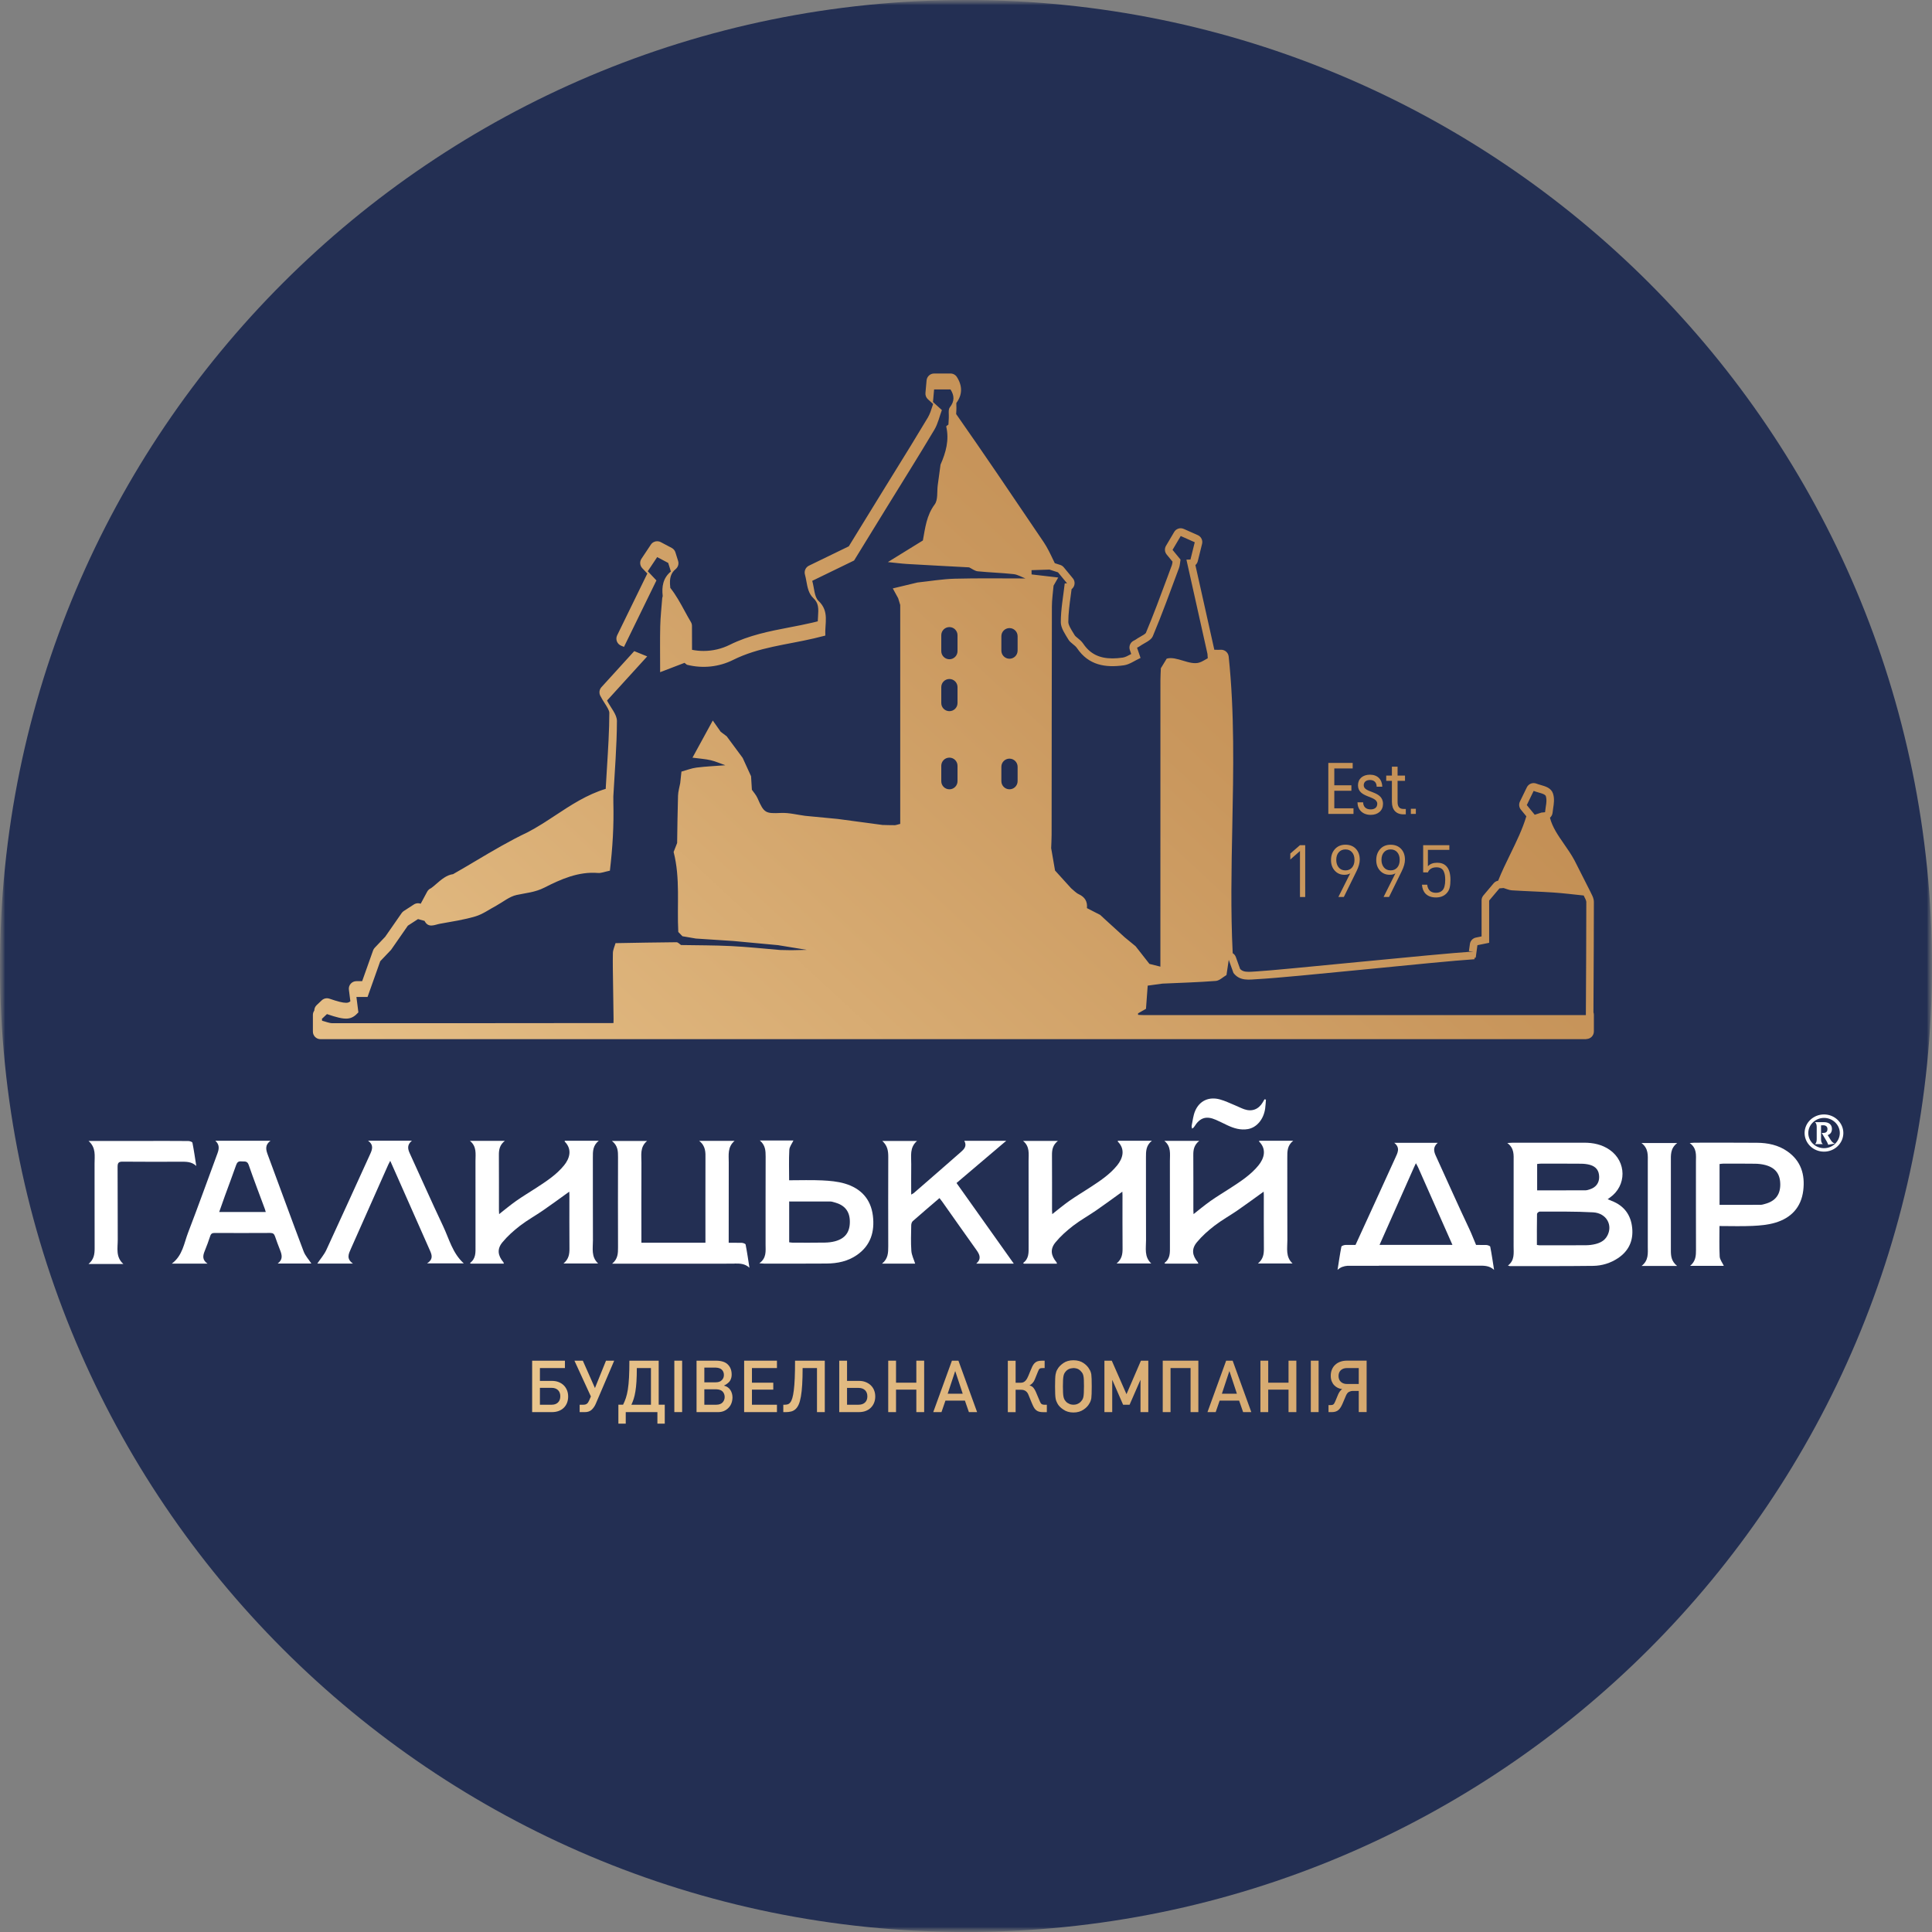 <svg width="184" height="184" viewBox="0 0 184 184" fill="none" xmlns="http://www.w3.org/2000/svg">
<rect x="0" y="0" width="184" height="184" fill="#808080" stroke="none"/>
<g clip-path="url(#clip0_38045_2)">
<mask id="mask0_38045_2" style="mask-type:luminance" maskUnits="userSpaceOnUse" x="0" y="0" width="184" height="184">
<path d="M184 0H0V184H184V0Z" fill="white"/>
</mask>
<g mask="url(#mask0_38045_2)">
<mask id="mask1_38045_2" style="mask-type:luminance" maskUnits="userSpaceOnUse" x="0" y="0" width="184" height="184">
<path d="M184 0H0V184H184V0Z" fill="white"/>
</mask>
<g mask="url(#mask1_38045_2)">
<path fill-rule="evenodd" clip-rule="evenodd" d="M92 184C41.19 184 0 142.812 0 92C0 41.19 41.19 0 92 0C142.809 0 184 41.19 184 92C184 142.812 142.809 184 92 184Z" fill="#232F53"/>
</g>
</g>
<path d="M53.687 131.932C53.553 131.801 53.391 131.699 53.201 131.624C53.012 131.549 52.798 131.513 52.562 131.513H51.421V130.291H53.803V129.59H50.68V134.487H52.563C52.8 134.487 53.014 134.451 53.203 134.381C53.393 134.31 53.556 134.209 53.691 134.078C53.827 133.947 53.928 133.791 54.002 133.607C54.073 133.423 54.11 133.222 54.11 133.003C54.11 132.781 54.073 132.58 53.998 132.4C53.923 132.218 53.82 132.063 53.687 131.932ZM53.143 133.568C52.997 133.712 52.795 133.784 52.535 133.784H51.421V132.175H52.535C52.793 132.175 52.997 132.249 53.143 132.391C53.289 132.536 53.362 132.732 53.362 132.979C53.362 133.226 53.289 133.423 53.143 133.568Z" fill="url(#paint0_linear_38045_2)"/>
<path d="M56.662 132.196L55.508 129.59H54.709L56.274 132.996L56.103 133.392C56.047 133.527 55.979 133.625 55.895 133.688C55.814 133.753 55.698 133.784 55.554 133.784H55.205V134.487H55.712C55.977 134.487 56.191 134.41 56.354 134.257C56.516 134.104 56.647 133.913 56.742 133.688L58.493 129.592H57.713L56.662 132.196Z" fill="url(#paint1_linear_38045_2)"/>
<path d="M62.736 129.588H59.941C59.941 130.22 59.929 130.756 59.906 131.197C59.882 131.637 59.846 132.017 59.795 132.332C59.744 132.647 59.683 132.917 59.606 133.142C59.532 133.367 59.443 133.581 59.34 133.782H58.894V135.586H59.595V134.485H62.61V135.586H63.311V133.782H62.733V129.588H62.736ZM61.995 133.784H60.133C60.215 133.608 60.288 133.423 60.353 133.222C60.417 133.023 60.47 132.788 60.514 132.521C60.559 132.252 60.593 131.939 60.615 131.58C60.638 131.22 60.65 130.79 60.65 130.291H61.995V133.784Z" fill="url(#paint2_linear_38045_2)"/>
<path d="M64.965 129.588H64.222V134.485H64.965V129.588Z" fill="url(#paint3_linear_38045_2)"/>
<path d="M68.962 131.968V131.954C69.098 131.891 69.217 131.816 69.317 131.729C69.417 131.651 69.492 131.568 69.54 131.481C69.64 131.297 69.688 131.105 69.682 130.902C69.682 130.512 69.562 130.196 69.317 129.952C69.086 129.719 68.724 129.598 68.234 129.59H66.338V134.487H68.399C68.783 134.487 69.104 134.357 69.361 134.1C69.616 133.854 69.749 133.52 69.761 133.096C69.761 132.836 69.696 132.599 69.565 132.388C69.427 132.175 69.227 132.036 68.962 131.968ZM67.08 130.247H68.151C68.426 130.259 68.625 130.325 68.747 130.448C68.878 130.579 68.943 130.747 68.943 130.948C68.943 131.146 68.878 131.309 68.747 131.438C68.62 131.58 68.421 131.649 68.151 131.649H67.08V130.247ZM68.824 133.559C68.693 133.704 68.491 133.78 68.22 133.784H67.08V132.313H68.22C68.494 132.323 68.696 132.395 68.824 132.531C68.951 132.674 69.016 132.846 69.016 133.048C69.014 133.246 68.95 133.416 68.824 133.559Z" fill="url(#paint4_linear_38045_2)"/>
<path d="M70.871 134.487H73.995V133.784H71.614V132.346H73.645V131.685H71.614V130.291H73.995V129.588H70.871V134.487Z" fill="url(#paint5_linear_38045_2)"/>
<path d="M75.69 131.263C75.67 131.723 75.639 132.107 75.6 132.419C75.561 132.728 75.513 132.975 75.459 133.156C75.405 133.338 75.338 133.474 75.262 133.569C75.187 133.663 75.104 133.723 75.015 133.746C74.925 133.772 74.828 133.784 74.721 133.784H74.6V134.487H74.852C75.036 134.487 75.202 134.466 75.354 134.427C75.505 134.388 75.639 134.315 75.76 134.208C75.881 134.1 75.983 133.951 76.068 133.758C76.153 133.566 76.222 133.312 76.277 133.001C76.333 132.688 76.372 132.311 76.399 131.869C76.426 131.426 76.44 130.9 76.44 130.293H77.808V134.488H78.551V129.592H75.719C75.719 130.245 75.711 130.803 75.69 131.263Z" fill="url(#paint6_linear_38045_2)"/>
<path d="M82.93 131.932C82.793 131.801 82.629 131.699 82.439 131.624C82.249 131.549 82.038 131.513 81.805 131.513H80.671V129.59H79.928V134.487H81.803C82.036 134.487 82.247 134.451 82.437 134.381C82.628 134.31 82.791 134.209 82.925 134.078C83.061 133.947 83.167 133.791 83.243 133.607C83.318 133.423 83.357 133.222 83.357 133.003C83.357 132.781 83.32 132.58 83.245 132.4C83.174 132.218 83.068 132.063 82.93 131.932ZM82.383 133.571C82.233 133.712 82.026 133.784 81.761 133.784H80.671V132.182H81.761C82.026 132.182 82.233 132.254 82.383 132.398C82.531 132.543 82.606 132.739 82.606 132.987C82.607 133.234 82.531 133.428 82.383 133.571Z" fill="url(#paint7_linear_38045_2)"/>
<path d="M87.27 131.685H85.336V129.588H84.593V134.487H85.336V132.346H87.27V134.487H88.015V129.588H87.27V131.685Z" fill="url(#paint8_linear_38045_2)"/>
<path d="M90.66 129.588L88.882 134.485H89.666L90.042 133.391H91.896L92.275 134.485H93.057L91.279 129.588H90.66ZM90.257 132.734L90.965 130.594H90.98L91.687 132.734H90.257Z" fill="url(#paint9_linear_38045_2)"/>
<path d="M99.3 133.763C99.252 133.75 99.21 133.728 99.177 133.699C99.144 133.668 99.115 133.631 99.091 133.585C99.067 133.539 99.043 133.484 99.016 133.421L98.657 132.569C98.594 132.42 98.518 132.289 98.426 132.175C98.334 132.061 98.207 131.985 98.047 131.947C98.147 131.894 98.244 131.82 98.333 131.726C98.423 131.632 98.492 131.52 98.545 131.391L98.853 130.628C98.885 130.555 98.911 130.495 98.934 130.453C98.955 130.409 98.985 130.375 99.019 130.351C99.055 130.325 99.096 130.31 99.144 130.303C99.191 130.296 99.254 130.293 99.332 130.293H99.49V129.592H99.203C99.036 129.592 98.9 129.612 98.793 129.653C98.684 129.695 98.594 129.755 98.52 129.835C98.445 129.915 98.38 130.01 98.322 130.124C98.266 130.237 98.212 130.363 98.159 130.499L97.931 131.05C97.899 131.129 97.862 131.207 97.819 131.283C97.775 131.36 97.726 131.43 97.673 131.489C97.617 131.551 97.552 131.598 97.481 131.634C97.406 131.67 97.321 131.689 97.226 131.689H96.726V129.593H95.983V134.49H96.726V132.357H97.24C97.299 132.357 97.362 132.363 97.425 132.374C97.489 132.386 97.552 132.409 97.615 132.441C97.678 132.473 97.736 132.517 97.79 132.575C97.846 132.633 97.892 132.71 97.933 132.805L98.254 133.59C98.293 133.682 98.334 133.777 98.38 133.876C98.426 133.974 98.477 134.063 98.53 134.141C98.622 134.264 98.73 134.354 98.856 134.408C98.984 134.463 99.14 134.49 99.327 134.49H99.699V133.787H99.499C99.414 133.784 99.349 133.777 99.3 133.763Z" fill="url(#paint10_linear_38045_2)"/>
<path d="M103.761 130.429C103.647 130.203 103.461 130 103.203 129.821C102.94 129.639 102.615 129.549 102.231 129.549C101.852 129.549 101.53 129.639 101.267 129.821C101.002 130.005 100.811 130.208 100.696 130.429C100.621 130.543 100.568 130.698 100.531 130.895C100.514 130.991 100.5 131.134 100.493 131.321C100.485 131.51 100.481 131.748 100.481 132.036C100.481 132.604 100.498 132.984 100.531 133.171C100.541 133.22 100.551 133.266 100.561 133.311C100.573 133.355 100.585 133.394 100.599 133.433L100.696 133.644C100.809 133.869 101 134.068 101.267 134.242C101.394 134.334 101.539 134.403 101.7 134.451C101.862 134.499 102.039 134.524 102.231 134.524C102.428 134.524 102.606 134.5 102.766 134.451C102.926 134.403 103.072 134.334 103.203 134.242C103.456 134.073 103.642 133.874 103.761 133.644C103.839 133.53 103.897 133.372 103.934 133.171C103.961 132.974 103.975 132.596 103.975 132.036C103.975 131.467 103.961 131.086 103.934 130.894C103.897 130.693 103.839 130.538 103.761 130.429ZM103.184 133.015C103.152 133.185 103.087 133.323 102.987 133.426C102.909 133.532 102.81 133.614 102.691 133.672C102.564 133.745 102.411 133.782 102.232 133.782C102.054 133.782 101.904 133.745 101.785 133.672C101.651 133.614 101.547 133.532 101.474 133.426C101.382 133.326 101.319 133.188 101.284 133.015C101.265 132.926 101.251 132.802 101.243 132.642C101.234 132.482 101.229 132.279 101.229 132.038C101.229 131.566 101.246 131.238 101.284 131.054C101.319 130.884 101.382 130.747 101.474 130.647C101.549 130.546 101.651 130.461 101.785 130.392C101.909 130.334 102.057 130.3 102.232 130.291C102.404 130.296 102.559 130.329 102.691 130.392C102.814 130.461 102.912 130.546 102.987 130.647C103.087 130.752 103.154 130.887 103.184 131.054C103.205 131.141 103.217 131.266 103.225 131.428C103.232 131.59 103.235 131.794 103.235 132.038C103.234 132.528 103.217 132.853 103.184 133.015Z" fill="url(#paint11_linear_38045_2)"/>
<path d="M107.285 132.78L105.882 129.588H105.183V134.487H105.926V131.433H105.938L106.962 133.784H107.58L108.606 131.433H108.619V134.487H109.362V129.588H108.66L107.285 132.78Z" fill="url(#paint12_linear_38045_2)"/>
<path d="M110.737 134.487H111.48V130.291H113.388V134.487H114.129V129.588H110.737V134.487Z" fill="url(#paint13_linear_38045_2)"/>
<path d="M116.776 129.588L114.998 134.485H115.781L116.157 133.391H118.012L118.391 134.485H119.173L117.395 129.588H116.776ZM116.371 132.734L117.078 130.594H117.092L117.799 132.734H116.371Z" fill="url(#paint14_linear_38045_2)"/>
<path d="M122.717 131.685H120.783V129.588H120.04V134.487H120.783V132.346H122.717V134.487H123.462V129.588H122.717V131.685Z" fill="url(#paint15_linear_38045_2)"/>
<path d="M125.582 129.588H124.839V134.485H125.582V129.588Z" fill="url(#paint16_linear_38045_2)"/>
<path d="M127.63 129.694C127.443 129.765 127.283 129.862 127.151 129.99C127.018 130.116 126.916 130.267 126.845 130.443C126.773 130.616 126.738 130.81 126.738 131.02C126.738 131.217 126.767 131.391 126.826 131.542C126.886 131.694 126.966 131.821 127.066 131.927C127.168 132.032 127.282 132.116 127.414 132.179C127.545 132.242 127.681 132.279 127.824 132.293C127.737 132.351 127.663 132.427 127.6 132.521C127.537 132.614 127.487 132.701 127.452 132.78L127.176 133.442C127.146 133.513 127.117 133.573 127.091 133.62C127.066 133.668 127.037 133.709 127.005 133.738C126.972 133.768 126.933 133.789 126.882 133.801C126.831 133.813 126.767 133.818 126.69 133.818H126.525V134.487H126.855C126.991 134.487 127.112 134.468 127.215 134.431C127.321 134.395 127.409 134.34 127.484 134.272C127.559 134.204 127.627 134.122 127.686 134.025C127.746 133.928 127.8 133.821 127.853 133.702L128.188 132.916C128.266 132.732 128.365 132.613 128.484 132.555C128.604 132.497 128.718 132.468 128.829 132.468H129.405V134.483H130.155V129.586H128.259C128.028 129.588 127.819 129.624 127.63 129.694ZM129.405 130.291V131.809H128.285C128.045 131.809 127.851 131.741 127.703 131.605C127.554 131.469 127.481 131.283 127.481 131.047C127.481 130.809 127.555 130.625 127.703 130.49C127.851 130.357 128.045 130.291 128.285 130.291H129.405Z" fill="url(#paint17_linear_38045_2)"/>
<path d="M151.077 98.954C151.475 98.954 151.798 98.631 151.798 98.232V96.648C151.798 96.563 151.782 96.483 151.757 96.406L151.765 94.69C151.781 91.812 151.796 88.835 151.798 85.906C151.798 85.584 151.663 85.326 151.566 85.136C151.541 85.089 151.515 85.041 151.497 84.994C151.49 84.975 151.481 84.956 151.471 84.937L149.962 81.96C149.664 81.397 149.302 80.88 148.953 80.377C148.386 79.561 147.843 78.781 147.616 77.88C147.755 77.76 147.848 77.588 147.865 77.392C147.877 77.258 147.899 77.12 147.92 76.982C147.986 76.553 148.063 76.068 147.908 75.584C147.736 75.048 147.201 74.895 146.728 74.759C146.587 74.718 146.441 74.675 146.329 74.631C146.242 74.597 146.15 74.58 146.062 74.58C145.793 74.58 145.536 74.732 145.412 74.987L144.756 76.337C144.632 76.59 144.668 76.893 144.848 77.111L145.365 77.743C144.996 78.973 144.431 80.132 143.835 81.353C143.437 82.168 143.027 83.009 142.68 83.877C142.514 83.906 142.363 83.993 142.252 84.122L141.273 85.283C141.162 85.414 141.103 85.579 141.103 85.749V89.182L140.562 89.293C140.261 89.354 140.034 89.599 139.991 89.902L139.899 90.571C139.767 90.597 140.408 90.615 140.292 90.624C136.678 90.854 121.796 92.403 119.746 92.51C119.649 92.515 119.55 92.522 119.45 92.529C119.266 92.542 119.093 92.554 118.928 92.554C118.523 92.554 118.289 92.478 118.105 92.278L117.701 91.15C117.645 90.992 117.536 90.862 117.4 90.779C117.199 86.77 117.281 82.675 117.362 78.698C117.469 73.373 117.582 67.867 117.017 62.528C116.997 62.329 116.893 62.148 116.735 62.027C116.609 61.932 116.456 61.881 116.3 61.881C116.278 61.881 116.256 61.883 116.234 61.884C116.198 61.886 116.135 61.886 116.047 61.886C115.941 61.886 115.807 61.886 115.65 61.884C115.373 60.628 115.035 59.12 114.697 57.614C114.399 56.293 114.102 54.971 113.847 53.818C113.957 53.723 114.039 53.593 114.075 53.445L114.483 51.8C114.568 51.459 114.396 51.108 114.075 50.965L112.74 50.373C112.645 50.331 112.546 50.31 112.448 50.31C112.199 50.31 111.96 50.438 111.827 50.664L111.047 51.983C110.892 52.245 110.918 52.576 111.111 52.81L111.671 53.491C111.654 53.624 111.635 53.748 111.604 53.834C111.455 54.235 111.305 54.639 111.156 55.042C110.513 56.778 109.848 58.572 109.126 60.288C109.071 60.373 108.793 60.533 108.624 60.628C108.458 60.724 108.284 60.822 108.123 60.938C108.099 60.953 108.074 60.965 108.046 60.979C108.012 60.996 107.977 61.015 107.943 61.033C107.635 61.202 107.492 61.568 107.604 61.9L107.735 62.286C107.441 62.446 107.162 62.596 106.933 62.628C106.574 62.679 106.251 62.705 105.947 62.705C104.694 62.705 103.812 62.262 103.171 61.311C103.008 61.069 102.795 60.897 102.623 60.759C102.526 60.681 102.404 60.582 102.37 60.528C102.326 60.455 102.28 60.38 102.232 60.303C102.015 59.953 101.744 59.515 101.744 59.241C101.746 58.416 101.857 57.588 101.976 56.715C102.003 56.514 102.03 56.312 102.056 56.111C102.151 56.038 102.229 55.941 102.28 55.827C102.389 55.576 102.35 55.287 102.176 55.078L101.314 54.033C101.226 53.925 101.11 53.847 100.979 53.804L100.456 53.636C100.386 53.496 100.32 53.355 100.252 53.212C100 52.685 99.738 52.138 99.395 51.626L98.815 50.77C96.296 47.04 93.692 43.187 91.062 39.434L91.082 39.073C91.092 38.923 91.087 38.777 91.082 38.646C91.079 38.564 91.073 38.448 91.079 38.382C91.66 37.601 91.679 36.768 91.133 35.907C91 35.698 90.771 35.572 90.524 35.572H88.964C88.59 35.572 88.279 35.858 88.245 36.229L88.138 37.424C88.117 37.648 88.204 37.87 88.371 38.023L88.867 38.475C88.85 38.527 88.835 38.579 88.818 38.63C88.685 39.047 88.559 39.441 88.367 39.764C87.308 41.541 86.198 43.333 85.125 45.066C84.698 45.755 84.272 46.445 83.847 47.136C83.051 48.428 82.259 49.719 81.565 50.846L80.838 52.031L77.042 53.874C76.725 54.028 76.566 54.387 76.663 54.724C76.717 54.916 76.756 55.127 76.797 55.352C76.902 55.934 77.011 56.538 77.458 56.959C77.97 57.44 77.963 57.912 77.905 58.775C77.897 58.906 77.888 59.038 77.882 59.175C77.703 59.219 77.533 59.261 77.361 59.302C76.652 59.469 75.918 59.61 75.207 59.746C73.312 60.111 71.352 60.489 69.495 61.413C68.73 61.794 67.872 61.995 67.01 61.995C66.643 61.995 66.272 61.959 65.908 61.888L65.902 59.609C65.902 59.479 65.866 59.35 65.798 59.239C65.594 58.899 65.405 58.553 65.206 58.187C64.802 57.445 64.385 56.679 63.836 55.983C63.836 55.953 63.834 55.922 63.831 55.891C63.737 55.069 63.889 54.579 64.351 54.198C64.577 54.011 64.669 53.706 64.582 53.425L64.327 52.608C64.271 52.426 64.144 52.274 63.975 52.184L62.925 51.629C62.818 51.573 62.702 51.546 62.588 51.546C62.354 51.546 62.126 51.66 61.988 51.868L61.091 53.214C60.904 53.495 60.936 53.866 61.167 54.111L61.65 54.623L58.777 60.507C58.688 60.688 58.68 60.895 58.751 61.083C58.823 61.27 58.969 61.418 59.153 61.495L59.428 61.607C60.479 59.454 61.499 57.365 62.517 55.279C62.24 54.986 62.027 54.761 61.691 54.404C61.971 53.983 62.255 53.556 62.588 53.057C63.037 53.294 63.338 53.454 63.639 53.612C63.721 53.874 63.804 54.138 63.894 54.429C63.142 55.049 63.013 55.869 63.115 56.763C63.1 56.833 63.083 56.904 63.068 56.974C63.001 57.864 62.899 58.752 62.879 59.643C62.847 60.991 62.87 62.339 62.87 64.017C63.821 63.653 64.506 63.391 65.191 63.129C65.267 63.188 65.344 63.248 65.419 63.309C66.942 63.695 68.494 63.511 69.818 62.851C72.273 61.627 74.942 61.406 77.528 60.797C77.865 60.717 78.199 60.632 78.602 60.531C78.536 59.362 79.015 58.228 77.951 57.226C77.548 56.846 77.558 56.024 77.356 55.318C78.635 54.696 79.748 54.155 81.341 53.382C82.181 52.016 83.32 50.162 84.46 48.309C85.974 45.851 87.509 43.407 88.986 40.928C89.328 40.355 89.474 39.665 89.702 39.054C89.333 38.719 89.108 38.513 88.855 38.283C88.884 37.967 88.911 37.657 88.962 37.088C89.499 37.088 90.011 37.088 90.523 37.088C90.892 37.67 90.927 38.2 90.462 38.794C90.283 39.02 90.387 39.468 90.361 39.815C90.349 40.023 90.337 40.23 90.326 40.438C90.252 40.499 90.108 40.576 90.116 40.618C90.417 41.904 90.086 43.09 89.574 44.251C89.486 44.903 89.396 45.556 89.309 46.208C89.226 46.829 89.345 47.602 89.018 48.041C88.236 49.091 88.114 50.281 87.893 51.474C86.823 52.135 85.754 52.794 84.559 53.531C85.26 53.6 85.832 53.679 86.409 53.713C88.372 53.828 90.336 53.929 92.299 54.034C92.571 54.164 92.833 54.38 93.115 54.409C94.249 54.525 95.393 54.553 96.527 54.678C96.915 54.72 97.284 54.948 97.659 55.091C95.412 55.093 93.163 55.056 90.917 55.115C89.734 55.148 88.558 55.35 87.378 55.476C86.638 55.653 85.9 55.83 85.028 56.039C85.283 56.507 85.412 56.741 85.54 56.975C85.605 57.19 85.669 57.403 85.736 57.617C85.736 64.582 85.736 71.545 85.736 78.466C85.418 78.543 85.316 78.589 85.214 78.589C84.826 78.59 84.44 78.577 84.052 78.568C82.631 78.377 81.212 78.187 79.791 77.996C78.755 77.898 77.72 77.797 76.685 77.698C75.918 77.6 75.146 77.39 74.385 77.424C72.906 77.489 72.763 77.445 72.149 76.025C72.015 75.714 71.77 75.452 71.609 75.215C71.58 74.749 71.554 74.338 71.529 73.928C71.263 73.346 70.998 72.764 70.733 72.184C70.225 71.496 69.716 70.81 69.208 70.122C69.018 69.98 68.827 69.837 68.639 69.694C68.435 69.402 68.231 69.113 67.884 68.62C67.182 69.905 66.599 70.972 65.951 72.158C66.66 72.253 67.182 72.284 67.683 72.401C68.159 72.514 68.615 72.718 69.079 72.882C68.166 72.951 67.248 72.989 66.34 73.103C65.851 73.164 65.378 73.355 64.899 73.486C64.859 73.85 64.822 74.216 64.783 74.58C64.71 74.978 64.586 75.377 64.574 75.778C64.526 77.28 64.514 78.784 64.489 80.286C64.377 80.57 64.266 80.856 64.154 81.14C64.803 83.651 64.462 86.219 64.599 88.76C64.73 88.895 64.861 89.031 64.994 89.165C65.419 89.239 65.846 89.312 66.27 89.385C67.467 89.463 68.662 89.541 69.859 89.62C71.274 89.751 72.686 89.884 74.101 90.015C75.014 90.165 75.927 90.314 76.839 90.464C76.35 90.474 75.86 90.486 75.371 90.496C75.014 90.49 74.657 90.483 74.301 90.476C72.744 90.347 71.187 90.178 69.628 90.102C68.04 90.022 66.449 90.032 64.859 90.003C64.717 89.909 64.572 89.736 64.429 89.736C62.493 89.751 60.559 89.79 58.622 89.824C58.534 90.137 58.379 90.449 58.371 90.764C58.347 91.775 58.376 92.789 58.388 93.802C58.401 94.878 58.418 95.952 58.434 97.027C58.432 97.163 58.43 97.298 58.427 97.434C49.508 97.443 40.59 97.453 31.674 97.448C31.339 97.448 31.004 97.293 30.669 97.211C30.678 97.152 30.672 97.094 30.655 97.036C30.826 96.876 30.994 96.716 31.138 96.58C32.949 97.203 33.452 97.155 34.132 96.416C34.062 95.877 34.005 95.414 33.945 94.951C34.385 94.951 34.826 94.951 35.004 94.951C35.453 93.686 35.834 92.615 36.213 91.545C36.558 91.182 36.901 90.822 37.246 90.459C37.779 89.691 38.312 88.924 38.844 88.158C39.167 87.948 39.489 87.739 39.812 87.531C40.017 87.589 40.225 87.645 40.431 87.703C40.803 88.425 41.393 88.067 41.904 87.976C43.033 87.771 44.177 87.603 45.274 87.276C45.979 87.067 46.608 86.602 47.271 86.251C47.912 85.899 48.517 85.385 49.203 85.235C50.1 85.04 50.948 84.99 51.853 84.531C53.41 83.739 55.086 82.987 56.956 83.14C57.255 83.165 57.566 83.028 58.085 82.922C58.338 80.789 58.474 78.635 58.415 76.463C58.415 76.255 58.413 76.049 58.413 75.841C58.544 73.452 58.746 71.06 58.755 68.671C58.757 68.039 58.163 67.406 57.813 66.718C58.972 65.443 60.239 64.051 61.638 62.514C61.193 62.332 60.802 62.174 60.404 62.012L57.279 65.447C57.077 65.668 57.034 65.993 57.169 66.26C57.296 66.512 57.444 66.744 57.587 66.969C57.796 67.295 58.032 67.666 58.032 67.882C58.026 69.602 57.915 71.358 57.81 73.058C57.769 73.712 57.728 74.364 57.692 75.018C57.692 75.031 57.691 75.127 57.691 75.127C55.901 75.671 54.374 76.675 52.895 77.651C52.045 78.211 51.166 78.788 50.265 79.256C48.543 80.071 46.892 81.05 45.296 81.998C44.594 82.415 43.87 82.844 43.151 83.252C42.528 83.331 42.005 83.787 41.537 84.194C41.367 84.342 41.192 84.495 41.051 84.59C40.9 84.651 40.769 84.766 40.685 84.919L40.068 86.068L40.004 86.051C39.941 86.034 39.876 86.023 39.812 86.023C39.674 86.023 39.538 86.062 39.419 86.139L38.453 86.765C38.375 86.817 38.307 86.883 38.253 86.96L36.685 89.216L35.689 90.263C35.62 90.336 35.565 90.423 35.531 90.52L34.492 93.444H33.943C33.736 93.444 33.539 93.533 33.401 93.689C33.263 93.846 33.2 94.052 33.228 94.258L33.369 95.363C33.219 95.48 33.105 95.504 32.954 95.504C32.646 95.504 32.172 95.386 31.371 95.111C31.295 95.085 31.215 95.072 31.137 95.072C30.956 95.072 30.778 95.14 30.642 95.269L30.159 95.724C30.013 95.861 29.935 96.049 29.933 96.244C29.848 96.362 29.799 96.507 29.799 96.663V98.248C29.799 98.646 30.122 98.969 30.52 98.969H151.077V98.954ZM146.062 75.324C146.516 75.506 147.143 75.578 147.223 75.826C147.369 76.281 147.191 76.839 147.148 77.355C147.032 77.367 146.917 77.377 146.801 77.389C146.589 77.458 146.376 77.526 146.165 77.596C145.933 77.312 145.7 77.029 145.409 76.674C145.598 76.279 145.786 75.889 146.062 75.324ZM115.795 93.421C116.145 93.393 116.472 93.056 116.808 92.861C116.88 92.379 116.951 91.895 117.024 91.414C117.174 91.829 117.322 92.244 117.471 92.66C118.083 93.472 118.993 93.293 119.787 93.25C123.127 93.073 136.824 91.587 140.34 91.363C140.652 91.342 140.197 91.261 140.545 91.201C140.598 90.81 140.649 90.44 140.707 90.018C141.055 89.947 141.387 89.879 141.825 89.79C141.825 88.406 141.825 87.009 141.825 85.768C142.233 85.285 142.519 84.946 142.805 84.607C142.934 84.595 143.065 84.583 143.194 84.573C143.459 84.65 143.723 84.777 143.991 84.794C145.314 84.878 146.641 84.912 147.964 85.002C148.921 85.067 149.875 85.189 150.829 85.286C150.915 85.499 151.077 85.713 151.077 85.926C151.075 89.511 151.053 93.094 151.034 96.678C133.432 96.677 126.517 96.677 108.915 96.675C108.738 96.675 108.563 96.66 108.386 96.653C108.386 96.605 108.386 96.558 108.386 96.508C108.652 96.357 108.917 96.207 109.141 96.079C109.201 95.262 109.253 94.552 109.304 93.87C109.884 93.79 110.294 93.734 110.703 93.678C112.4 93.601 114.1 93.553 115.795 93.421ZM99.951 54.247C100.221 54.334 100.492 54.421 100.762 54.508C101.049 54.856 101.336 55.205 101.624 55.553C101.551 55.556 101.476 55.561 101.403 55.565C101.263 56.795 101.03 58.026 101.029 59.258C101.029 59.815 101.445 60.398 101.758 60.919C101.95 61.239 102.367 61.42 102.577 61.733C103.677 63.365 105.289 63.61 107.038 63.362C107.575 63.285 108.072 62.914 108.623 62.66C108.473 62.22 108.388 61.968 108.291 61.685C108.38 61.638 108.47 61.6 108.546 61.544C108.975 61.236 109.614 61.013 109.789 60.596C110.688 58.461 111.472 56.276 112.283 54.104C112.378 53.849 112.385 53.561 112.432 53.294C112.203 53.015 112.006 52.775 111.671 52.368C111.893 51.992 112.152 51.556 112.451 51.049C112.939 51.267 113.277 51.416 113.786 51.643C113.644 52.215 113.51 52.753 113.378 53.289C113.25 53.292 113.121 53.297 112.993 53.301C113.563 55.896 114.428 59.682 114.998 62.278C115.006 62.415 115.016 62.553 115.025 62.691C114.758 62.831 114.503 63.013 114.221 63.101C113.289 63.391 112.052 62.458 111.115 62.727C110.93 63.033 110.744 63.338 110.557 63.644C110.544 64.031 110.516 64.417 110.516 64.803C110.513 73.428 110.513 82.052 110.513 90.677C110.513 91.085 110.513 91.496 110.513 92.061C110.044 91.943 109.757 91.87 109.469 91.799C109.031 91.239 108.592 90.678 108.152 90.118C107.803 89.833 107.455 89.545 107.105 89.259C106.481 88.691 105.855 88.12 105.231 87.552C105.082 87.414 104.934 87.276 104.784 87.136C104.362 86.92 103.939 86.704 103.518 86.488C103.58 85.856 103.324 85.433 102.739 85.162C102.467 85.036 102.253 84.788 102.011 84.595C101.501 84.032 100.99 83.469 100.48 82.907C100.357 82.195 100.233 81.484 100.111 80.774C100.126 80.352 100.152 79.932 100.153 79.509C100.162 72.262 100.163 65.014 100.18 57.767C100.182 57.103 100.282 56.439 100.339 55.776C100.449 55.583 100.56 55.393 100.784 55.001C99.827 54.891 99.036 54.798 98.246 54.707C98.244 54.571 98.242 54.436 98.241 54.3C98.808 54.283 99.38 54.266 99.951 54.247ZM95.368 60.592C95.368 60.163 95.715 59.818 96.141 59.818C96.568 59.818 96.915 60.165 96.915 60.592V61.963C96.915 62.392 96.568 62.737 96.141 62.737C95.713 62.737 95.368 62.39 95.368 61.963V60.592ZM95.368 73.026C95.368 72.597 95.715 72.252 96.141 72.252C96.568 72.252 96.915 72.599 96.915 73.026V74.396C96.915 74.825 96.568 75.171 96.141 75.171C95.713 75.171 95.368 74.824 95.368 74.396V73.026ZM89.645 60.497C89.645 60.068 89.992 59.723 90.419 59.723C90.847 59.723 91.192 60.07 91.192 60.497V62.012C91.192 62.441 90.846 62.786 90.419 62.786C89.992 62.786 89.645 62.439 89.645 62.012V60.497ZM89.645 65.442C89.645 65.013 89.992 64.667 90.419 64.667C90.847 64.667 91.192 65.014 91.192 65.442V66.957C91.192 67.385 90.846 67.731 90.419 67.731C89.992 67.731 89.645 67.384 89.645 66.957V65.442ZM89.645 72.931C89.645 72.502 89.992 72.156 90.419 72.156C90.847 72.156 91.192 72.504 91.192 72.931V74.398C91.192 74.827 90.846 75.172 90.419 75.172C89.992 75.172 89.645 74.825 89.645 74.398V72.931Z" fill="url(#paint18_linear_38045_2)"/>
<path d="M123.807 85.429H124.305V80.493H123.807L122.886 81.291V81.86L123.807 81.048V85.429Z" fill="url(#paint19_linear_38045_2)"/>
<path d="M127.137 80.864C126.887 81.14 126.763 81.489 126.763 81.915C126.763 82.321 126.882 82.657 127.12 82.919C127.358 83.183 127.666 83.314 128.045 83.314C128.266 83.314 128.448 83.268 128.593 83.174L127.464 85.426H127.984L129.196 82.965C129.4 82.553 129.5 82.189 129.5 81.868C129.5 81.443 129.376 81.101 129.13 80.839C128.883 80.578 128.55 80.447 128.13 80.447C127.717 80.452 127.387 80.59 127.137 80.864ZM128.764 81.167C128.922 81.348 128.999 81.589 128.999 81.896C128.999 82.2 128.921 82.444 128.764 82.624C128.608 82.805 128.397 82.895 128.135 82.895C127.863 82.895 127.649 82.799 127.494 82.611C127.34 82.422 127.263 82.183 127.263 81.897C127.263 81.593 127.341 81.349 127.501 81.169C127.659 80.989 127.872 80.898 128.135 80.898C128.397 80.897 128.608 80.987 128.764 81.167Z" fill="url(#paint20_linear_38045_2)"/>
<path d="M132.288 85.429L133.5 82.968C133.704 82.556 133.805 82.192 133.805 81.872C133.805 81.446 133.681 81.104 133.434 80.842C133.188 80.582 132.854 80.451 132.434 80.451C132.023 80.451 131.693 80.589 131.445 80.863C131.197 81.137 131.071 81.487 131.071 81.913C131.071 82.32 131.19 82.655 131.428 82.917C131.666 83.181 131.974 83.312 132.353 83.312C132.574 83.312 132.756 83.266 132.9 83.172L131.771 85.424H132.288V85.429ZM132.441 82.893C132.168 82.893 131.955 82.798 131.8 82.609C131.646 82.42 131.569 82.182 131.569 81.896C131.569 81.591 131.647 81.348 131.807 81.167C131.965 80.987 132.178 80.897 132.441 80.897C132.703 80.897 132.914 80.987 133.07 81.167C133.228 81.348 133.305 81.589 133.305 81.896C133.305 82.2 133.227 82.444 133.07 82.624C132.914 82.803 132.703 82.893 132.441 82.893Z" fill="url(#paint21_linear_38045_2)"/>
<path d="M136.761 85.028C136.266 85.028 135.988 84.77 135.923 84.258H135.425C135.454 84.622 135.568 84.91 135.77 85.118C136.006 85.353 136.336 85.472 136.761 85.472C137.172 85.472 137.499 85.349 137.744 85.104C137.905 84.942 138.012 84.757 138.062 84.549C138.113 84.342 138.138 84.09 138.138 83.793C138.138 83.188 138.002 82.748 137.728 82.476C137.521 82.268 137.237 82.165 136.877 82.165C136.489 82.165 136.193 82.277 135.991 82.505V80.939H138.033V80.495H135.54V83.087H135.991C136.042 82.939 136.137 82.822 136.278 82.733C136.419 82.645 136.596 82.602 136.807 82.602C136.979 82.602 137.121 82.634 137.237 82.699C137.353 82.764 137.438 82.856 137.494 82.977C137.55 83.097 137.587 83.222 137.608 83.348C137.628 83.475 137.64 83.625 137.64 83.795C137.64 84.285 137.55 84.621 137.37 84.799C137.218 84.951 137.014 85.028 136.761 85.028Z" fill="url(#paint22_linear_38045_2)"/>
<path d="M153.496 114.372C153.378 114.326 153.265 114.275 153.112 114.21C153.215 114.133 153.27 114.092 153.324 114.055C154.934 112.923 154.924 110.636 153.3 109.507C152.571 109 151.743 108.83 150.871 108.828C148.608 108.826 146.347 108.826 144.085 108.828C143.954 108.828 143.823 108.842 143.554 108.857C144.231 109.359 144.156 109.994 144.156 110.61C144.154 113.306 144.158 116.004 144.153 118.7C144.153 119.35 144.27 120.033 143.612 120.53C143.739 120.564 143.779 120.583 143.816 120.583C146.451 120.579 149.084 120.591 151.719 120.559C152.568 120.548 153.38 120.302 154.098 119.822C155.121 119.137 155.565 118.159 155.447 116.954C155.328 115.713 154.682 114.829 153.496 114.372ZM146.395 110.855C146.522 110.843 146.628 110.824 146.733 110.824C148.015 110.823 149.299 110.818 150.58 110.83C150.866 110.833 151.162 110.864 151.435 110.942C152.024 111.112 152.297 111.504 152.301 112.098C152.304 112.663 151.991 113.083 151.43 113.264C151.286 113.31 151.136 113.364 150.988 113.364C149.474 113.371 147.959 113.369 146.395 113.369C146.395 112.515 146.395 111.698 146.395 110.855ZM153.056 117.725C152.806 118.166 152.389 118.375 151.923 118.487C151.644 118.554 151.35 118.591 151.063 118.593C149.587 118.605 148.11 118.601 146.635 118.601C146.567 118.601 146.5 118.583 146.371 118.564C146.371 117.556 146.364 116.581 146.383 115.607C146.385 115.531 146.548 115.389 146.636 115.389C148.333 115.396 150.031 115.366 151.724 115.461C153.006 115.532 153.639 116.698 153.056 117.725Z" fill="white"/>
<path d="M170.227 109.653C169.362 109.047 168.362 108.843 167.329 108.835C165.343 108.818 163.359 108.828 161.374 108.828C161.27 108.828 161.166 108.841 160.923 108.86C161.627 109.364 161.518 110.019 161.518 110.644C161.52 113.435 161.513 116.227 161.523 119.018C161.525 119.578 161.503 120.113 160.967 120.555C162.108 120.555 163.153 120.555 164.172 120.555C164.031 120.249 163.796 119.963 163.779 119.665C163.73 118.722 163.76 117.774 163.76 116.765C164.845 116.765 165.879 116.802 166.909 116.753C167.631 116.719 168.376 116.654 169.064 116.45C170.581 116.002 171.543 114.989 171.738 113.381C171.92 111.876 171.533 110.566 170.227 109.653ZM168.094 114.659C167.961 114.695 167.825 114.742 167.691 114.744C166.399 114.751 165.105 114.748 163.767 114.748C163.767 113.435 163.767 112.16 163.767 110.86C163.888 110.846 163.993 110.824 164.099 110.824C165.119 110.823 166.139 110.814 167.159 110.831C167.487 110.836 167.822 110.874 168.138 110.959C169.119 111.224 169.562 111.846 169.549 112.865C169.532 113.811 169.054 114.404 168.094 114.659Z" fill="white"/>
<path d="M141.535 118.569C141.217 118.566 140.897 118.566 140.579 118.566C140.36 118.062 140.171 117.546 139.938 117.054C138.842 114.743 137.81 112.402 136.744 110.077C136.547 109.647 136.462 109.243 136.926 108.84C135.523 108.84 134.197 108.84 132.786 108.84C133.385 109.318 133.104 109.796 132.88 110.288C131.618 113.046 130.369 115.812 129.097 118.564C128.779 118.566 128.46 118.566 128.142 118.567C128.006 118.569 127.766 118.652 127.751 118.731C127.606 119.464 127.503 120.205 127.385 120.943C127.674 120.671 127.996 120.581 128.326 120.552C129.271 120.552 130.25 120.552 131.336 120.552C131.331 120.548 131.328 120.545 131.323 120.542C133.373 120.543 136.086 120.543 137.597 120.542C138.648 120.543 139.699 120.542 140.749 120.54C141.286 120.54 141.83 120.506 142.293 120.943C142.177 120.205 142.072 119.464 141.927 118.731C141.91 118.654 141.671 118.571 141.535 118.569ZM137.647 118.562C137.247 118.562 136.848 118.562 136.448 118.562C134.677 118.562 132.329 118.562 132.028 118.562C131.814 118.562 131.6 118.562 131.384 118.562C132.479 116.089 133.579 113.618 134.677 111.146C134.721 111.047 134.769 110.95 134.848 110.784C134.935 110.945 135.003 111.054 135.054 111.168C136.146 113.633 137.234 116.099 138.328 118.562C138.101 118.562 137.873 118.562 137.647 118.562Z" fill="white"/>
<path d="M159.74 108.857C158.555 108.857 157.51 108.857 156.328 108.857C157.018 109.384 156.933 110.048 156.933 110.692C156.933 113.36 156.935 116.029 156.933 118.7C156.933 119.353 157.03 120.033 156.34 120.567C157.509 120.567 158.552 120.567 159.723 120.567C159.172 120.119 159.128 119.609 159.13 119.073C159.135 116.266 159.133 113.459 159.131 110.652C159.133 110.021 159.06 109.372 159.74 108.857Z" fill="white"/>
<path d="M54.214 113.493C54.218 113.551 54.228 113.682 54.228 113.813C54.229 115.505 54.219 117.199 54.234 118.891C54.24 119.422 54.178 119.907 53.668 120.331C54.809 120.331 55.855 120.331 56.965 120.331C56.281 119.696 56.473 118.884 56.47 118.12C56.458 115.492 56.468 112.864 56.463 110.234C56.461 109.665 56.451 109.102 57.026 108.642C55.875 108.642 54.836 108.642 53.796 108.642C53.789 108.668 53.767 108.705 53.775 108.714C54.53 109.464 54.243 110.341 53.726 110.979C53.005 111.871 52.055 112.489 51.108 113.107C50.462 113.529 49.799 113.924 49.169 114.366C48.611 114.758 48.089 115.197 47.536 115.629C47.53 115.514 47.518 115.383 47.518 115.252C47.516 113.503 47.525 111.755 47.513 110.009C47.509 109.505 47.581 109.049 48.077 108.654C46.935 108.654 45.889 108.654 44.755 108.654C45.42 109.189 45.284 109.898 45.284 110.572C45.287 113.284 45.282 115.994 45.287 118.705C45.289 119.285 45.33 119.871 44.759 120.286C44.788 120.307 44.815 120.327 44.844 120.348C45.884 120.348 46.924 120.348 47.989 120.348C47.968 120.283 47.965 120.24 47.943 120.215C47.407 119.566 47.319 118.957 47.851 118.312C48.336 117.725 48.92 117.204 49.525 116.737C50.222 116.201 51.001 115.772 51.725 115.272C52.568 114.692 53.393 114.082 54.214 113.493Z" fill="white"/>
<path d="M109.702 108.644C108.551 108.644 107.513 108.644 106.472 108.644C106.465 108.67 106.443 108.707 106.452 108.716C107.207 109.466 106.919 110.343 106.402 110.981C105.682 111.873 104.731 112.491 103.784 113.109C103.138 113.531 102.475 113.926 101.845 114.368C101.287 114.76 100.765 115.199 100.213 115.631C100.208 115.515 100.194 115.384 100.194 115.253C100.192 113.505 100.201 111.757 100.189 110.011C100.186 109.507 100.257 109.051 100.753 108.656C99.611 108.656 98.565 108.656 97.431 108.656C98.096 109.19 97.96 109.9 97.96 110.574C97.964 113.286 97.959 115.995 97.964 118.707C97.965 119.287 98.006 119.873 97.435 120.288C97.464 120.308 97.491 120.329 97.52 120.349C98.56 120.349 99.601 120.349 100.665 120.349C100.645 120.285 100.641 120.242 100.619 120.217C100.084 119.568 99.995 118.959 100.527 118.314C101.012 117.726 101.597 117.206 102.202 116.739C102.899 116.203 103.677 115.774 104.402 115.274C105.245 114.692 106.068 114.082 106.89 113.492C106.894 113.549 106.904 113.681 106.904 113.812C106.906 115.503 106.895 117.197 106.911 118.889C106.916 119.42 106.855 119.905 106.345 120.329C107.485 120.329 108.531 120.329 109.641 120.329C108.958 119.694 109.15 118.882 109.146 118.118C109.134 115.49 109.145 112.862 109.139 110.232C109.139 109.667 109.128 109.104 109.702 108.644Z" fill="white"/>
<path d="M84.001 120.346C85.161 120.346 86.206 120.346 87.158 120.346C87.031 119.936 86.823 119.537 86.795 119.126C86.737 118.317 86.771 117.502 86.784 116.692C86.786 116.557 86.837 116.38 86.932 116.297C87.758 115.568 88.598 114.855 89.474 114.104C89.583 114.244 89.661 114.338 89.731 114.438C90.82 115.978 91.901 117.522 93 119.057C93.307 119.488 93.491 119.893 92.976 120.346C94.242 120.346 95.441 120.346 96.551 120.346C94.752 117.813 92.938 115.262 91.097 112.668C92.704 111.304 94.276 109.968 95.83 108.649C94.535 108.649 93.207 108.649 91.838 108.649C92.121 109.163 91.806 109.458 91.492 109.733C90.011 111.034 88.523 112.326 87.036 113.618C86.98 113.667 86.907 113.696 86.781 113.769C86.781 112.76 86.771 111.815 86.784 110.872C86.795 110.106 86.608 109.293 87.334 108.664C86.201 108.664 85.154 108.664 84.03 108.664C84.532 109.114 84.598 109.628 84.597 110.184C84.586 113.02 84.588 115.854 84.595 118.69C84.591 119.284 84.598 119.871 84.001 120.346Z" fill="white"/>
<path d="M25.516 110.014C25.336 109.531 25.187 109.075 25.768 108.642C23.935 108.642 22.22 108.642 20.506 108.642C20.921 109.015 20.872 109.413 20.71 109.847C19.779 112.36 18.878 114.886 17.916 117.386C17.523 118.404 17.399 119.573 16.362 120.348C17.52 120.348 18.594 120.348 19.764 120.348C19.238 119.983 19.32 119.577 19.497 119.141C19.689 118.669 19.866 118.193 20.024 117.709C20.099 117.481 20.226 117.423 20.449 117.425C22.215 117.432 23.98 117.434 25.746 117.423C26.001 117.422 26.115 117.522 26.191 117.747C26.341 118.189 26.506 118.627 26.677 119.063C26.856 119.517 26.966 119.956 26.446 120.336C27.589 120.336 28.658 120.336 29.654 120.336C29.404 119.953 29.073 119.597 28.915 119.177C27.762 116.128 26.65 113.068 25.516 110.014ZM20.875 115.43C21.066 114.891 21.239 114.39 21.419 113.893C21.776 112.915 22.145 111.939 22.49 110.955C22.582 110.692 22.713 110.576 22.997 110.61C23.264 110.642 23.539 110.525 23.682 110.935C24.17 112.348 24.707 113.743 25.226 115.146C25.253 115.221 25.272 115.299 25.311 115.429C23.816 115.43 22.38 115.43 20.875 115.43Z" fill="white"/>
<path d="M83.133 115.791C82.939 114.183 81.975 113.17 80.459 112.722C79.77 112.518 79.026 112.453 78.303 112.419C77.273 112.37 76.239 112.407 75.155 112.407C75.155 111.398 75.122 110.452 75.173 109.507C75.189 109.209 75.423 108.923 75.566 108.617C74.548 108.617 73.502 108.617 72.362 108.617C72.895 109.059 72.919 109.594 72.918 110.154C72.907 112.945 72.914 115.737 72.912 118.528C72.912 119.153 73.021 119.808 72.317 120.312C72.561 120.329 72.664 120.344 72.768 120.344C74.754 120.344 76.737 120.354 78.723 120.337C79.758 120.329 80.756 120.125 81.621 119.519C82.927 118.608 83.315 117.297 83.133 115.791ZM79.531 118.215C79.216 118.3 78.879 118.337 78.551 118.342C77.531 118.359 76.511 118.351 75.491 118.349C75.386 118.349 75.281 118.327 75.16 118.313C75.16 117.013 75.16 115.74 75.16 114.426C76.499 114.426 77.791 114.423 79.083 114.429C79.218 114.429 79.354 114.479 79.486 114.514C80.447 114.77 80.924 115.362 80.938 116.308C80.955 117.328 80.51 117.949 79.531 118.215Z" fill="white"/>
<path d="M39.023 109.837C38.829 109.415 38.758 109.025 39.227 108.639C37.819 108.639 36.486 108.639 35.05 108.639C35.618 109.047 35.453 109.478 35.249 109.924C33.86 112.962 32.486 116.009 31.081 119.04C30.866 119.502 30.516 119.898 30.219 120.339C31.29 120.339 32.384 120.339 33.612 120.339C32.961 119.879 33.204 119.413 33.415 118.938C34.606 116.263 35.793 113.585 36.983 110.909C37.025 110.814 37.078 110.722 37.165 110.554C37.398 111.078 37.605 111.538 37.807 111.999C38.858 114.375 39.909 116.753 40.961 119.127C41.146 119.546 41.262 119.948 40.677 120.319C41.915 120.319 43.025 120.319 44.167 120.319C43.093 119.35 42.776 117.987 42.2 116.775C41.111 114.477 40.084 112.149 39.023 109.837Z" fill="white"/>
<path d="M11.689 110.634C13.509 110.652 15.33 110.644 17.149 110.641C17.686 110.641 18.23 110.606 18.693 111.044C18.577 110.305 18.472 109.563 18.327 108.831C18.312 108.751 18.072 108.668 17.936 108.668C16.641 108.656 15.344 108.661 14.046 108.661C12.364 108.661 10.682 108.661 8.999 108.661C8.85 108.661 8.698 108.661 8.431 108.661C9.164 109.303 9.004 110.081 9.006 110.818C9.013 113.5 9.003 116.183 9.013 118.865C9.014 119.42 8.96 119.937 8.43 120.38C9.57 120.38 10.618 120.38 11.748 120.38C10.995 119.711 11.219 118.851 11.214 118.05C11.197 115.738 11.218 113.427 11.199 111.117C11.199 110.732 11.311 110.63 11.689 110.634Z" fill="white"/>
<path d="M71.376 120.739C71.26 120 71.155 119.258 71.01 118.526C70.995 118.446 70.755 118.363 70.619 118.363C70.213 118.36 69.806 118.36 69.4 118.358C69.407 115.808 69.402 113.258 69.405 110.709C69.407 109.994 69.268 109.242 69.963 108.651C68.814 108.651 67.763 108.651 66.585 108.651C67.221 109.143 67.194 109.752 67.187 110.361C67.178 111.214 67.185 118.109 67.185 118.356C65.126 118.356 63.124 118.356 61.086 118.356C61.086 117.376 61.075 111.701 61.089 110.753C61.099 110.03 60.912 109.259 61.628 108.661C60.485 108.661 59.438 108.661 58.277 108.661C58.857 109.112 58.862 109.657 58.86 110.219C58.852 113.08 58.85 115.943 58.86 118.804C58.862 119.364 58.848 119.903 58.297 120.351C59.448 120.351 68.824 120.348 69.968 120.348C69.965 120.344 69.96 120.341 69.956 120.337C70.454 120.332 70.949 120.336 71.376 120.739Z" fill="white"/>
<path d="M119.805 120.331C120.946 120.331 121.991 120.331 123.101 120.331C122.418 119.696 122.61 118.884 122.607 118.12C122.595 115.492 122.605 112.864 122.6 110.234C122.598 109.665 122.588 109.102 123.163 108.642C122.012 108.642 120.973 108.642 119.933 108.642C119.926 108.668 119.904 108.705 119.912 108.714C120.667 109.464 120.38 110.341 119.863 110.979C119.142 111.871 118.192 112.489 117.245 113.107C116.599 113.529 115.936 113.924 115.304 114.366C114.746 114.758 114.224 115.197 113.672 115.629C113.665 115.514 113.653 115.383 113.653 115.252C113.651 113.503 113.66 111.755 113.648 110.009C113.644 109.505 113.716 109.049 114.212 108.654C113.07 108.654 112.024 108.654 110.89 108.654C111.555 109.189 111.419 109.898 111.419 110.572C111.422 113.284 111.417 115.994 111.422 118.705C111.424 119.285 111.465 119.871 110.894 120.286C110.923 120.307 110.95 120.327 110.979 120.348C112.019 120.348 113.06 120.348 114.124 120.348C114.103 120.283 114.1 120.24 114.078 120.215C113.542 119.566 113.454 118.957 113.986 118.312C114.471 117.725 115.055 117.204 115.661 116.737C116.358 116.201 117.136 115.772 117.86 115.272C118.704 114.69 119.526 114.081 120.349 113.49C120.353 113.548 120.363 113.679 120.363 113.81C120.364 115.502 120.354 117.195 120.37 118.887C120.376 119.422 120.315 119.908 119.805 120.331Z" fill="white"/>
<path d="M118.498 105.643C118.199 105.539 117.918 105.388 117.624 105.269C117.145 105.073 116.674 104.84 116.177 104.705C115.132 104.423 114.239 104.831 113.823 105.805C113.638 106.237 113.592 106.729 113.495 107.196C113.476 107.286 113.513 107.386 113.525 107.483C113.649 107.432 113.7 107.369 113.743 107.299C114.272 106.442 114.877 106.246 115.797 106.649C116.165 106.811 116.528 106.993 116.891 107.167C117.51 107.459 118.153 107.652 118.845 107.533C119.683 107.388 120.339 106.612 120.489 105.592C120.531 105.306 120.54 105.015 120.565 104.726C120.521 104.714 120.477 104.704 120.432 104.692C120.378 104.785 120.325 104.881 120.269 104.974C119.871 105.652 119.236 105.9 118.498 105.643Z" fill="white"/>
<path d="M128.904 76.982H127.076V75.31H128.703V74.79H127.076V73.186H128.827V72.66H126.507V77.516H128.904V76.982Z" fill="url(#paint23_linear_38045_2)"/>
<path d="M130.537 77.086C130.073 77.086 129.83 76.815 129.823 76.413H129.283C129.29 77.099 129.76 77.607 130.544 77.607C131.258 77.607 131.715 77.183 131.715 76.56C131.715 75.263 129.879 75.561 129.879 74.791C129.879 74.48 130.1 74.286 130.474 74.286C130.884 74.286 131.105 74.529 131.112 74.924H131.646C131.632 74.243 131.202 73.78 130.474 73.78C129.783 73.78 129.332 74.175 129.332 74.786C129.332 76.029 131.168 75.743 131.168 76.555C131.166 76.885 130.932 77.086 130.537 77.086Z" fill="url(#paint24_linear_38045_2)"/>
<path d="M132.564 76.384C132.564 77.113 132.958 77.557 133.658 77.557H133.886V77.043H133.67C133.276 77.043 133.103 76.822 133.103 76.384V74.366H133.81V73.867H133.103V73.014H132.562V73.867H132.021V74.366H132.562V76.384H132.564Z" fill="url(#paint25_linear_38045_2)"/>
<path d="M134.842 77.026H134.367V77.516H134.842V77.026Z" fill="url(#paint26_linear_38045_2)"/>
<path d="M174.346 108.559L174.066 108.104C174.319 108.021 174.47 107.829 174.47 107.512C174.47 107.121 174.197 106.872 173.716 106.872H172.862V106.886C172.937 106.933 173.02 107.078 173.02 107.313V108.509C173.02 108.758 172.939 108.909 172.862 108.95V108.964H173.597V108.95C173.522 108.909 173.432 108.765 173.432 108.523V107.175L173.644 107.168C173.897 107.168 174.044 107.306 174.044 107.526C174.044 107.795 173.899 107.897 173.644 107.897H173.506V107.91L173.967 108.695C174.028 108.806 174.076 108.908 174.118 109.025L174.73 108.915V108.901C174.588 108.862 174.457 108.744 174.346 108.559Z" fill="white"/>
<path d="M173.716 106.137C172.699 106.137 171.866 106.928 171.866 107.905C171.866 108.882 172.69 109.681 173.716 109.681C174.732 109.681 175.557 108.882 175.557 107.905C175.557 106.935 174.73 106.137 173.716 106.137ZM173.716 109.351C172.896 109.351 172.218 108.704 172.218 107.905C172.218 107.114 172.905 106.467 173.716 106.467C174.54 106.467 175.22 107.121 175.22 107.905C175.218 108.697 174.54 109.351 173.716 109.351Z" fill="white"/>
</g>
<defs>
<linearGradient id="paint0_linear_38045_2" x1="16.912" y1="170.093" x2="136.595" y2="40.596" gradientUnits="userSpaceOnUse">
<stop stop-color="#FFE2AC"/>
<stop offset="0.335" stop-color="#E6C088"/>
<stop offset="0.775" stop-color="#C9975D"/>
<stop offset="1" stop-color="#BE884D"/>
</linearGradient>
<linearGradient id="paint1_linear_38045_2" x1="18.765" y1="171.806" x2="138.448" y2="42.309" gradientUnits="userSpaceOnUse">
<stop stop-color="#FFE2AC"/>
<stop offset="0.335" stop-color="#E6C088"/>
<stop offset="0.775" stop-color="#C9975D"/>
<stop offset="1" stop-color="#BE884D"/>
</linearGradient>
<linearGradient id="paint2_linear_38045_2" x1="22.386" y1="175.152" x2="142.069" y2="45.655" gradientUnits="userSpaceOnUse">
<stop stop-color="#FFE2AC"/>
<stop offset="0.335" stop-color="#E6C088"/>
<stop offset="0.775" stop-color="#C9975D"/>
<stop offset="1" stop-color="#BE884D"/>
</linearGradient>
<linearGradient id="paint3_linear_38045_2" x1="23.713" y1="176.379" x2="143.396" y2="46.882" gradientUnits="userSpaceOnUse">
<stop stop-color="#FFE2AC"/>
<stop offset="0.335" stop-color="#E6C088"/>
<stop offset="0.775" stop-color="#C9975D"/>
<stop offset="1" stop-color="#BE884D"/>
</linearGradient>
<linearGradient id="paint4_linear_38045_2" x1="25.375" y1="177.915" x2="145.058" y2="48.418" gradientUnits="userSpaceOnUse">
<stop stop-color="#FFE2AC"/>
<stop offset="0.335" stop-color="#E6C088"/>
<stop offset="0.775" stop-color="#C9975D"/>
<stop offset="1" stop-color="#BE884D"/>
</linearGradient>
<linearGradient id="paint5_linear_38045_2" x1="27.946" y1="180.291" x2="147.628" y2="50.794" gradientUnits="userSpaceOnUse">
<stop stop-color="#FFE2AC"/>
<stop offset="0.335" stop-color="#E6C088"/>
<stop offset="0.775" stop-color="#C9975D"/>
<stop offset="1" stop-color="#BE884D"/>
</linearGradient>
<linearGradient id="paint6_linear_38045_2" x1="30.485" y1="182.638" x2="150.168" y2="53.141" gradientUnits="userSpaceOnUse">
<stop stop-color="#FFE2AC"/>
<stop offset="0.335" stop-color="#E6C088"/>
<stop offset="0.775" stop-color="#C9975D"/>
<stop offset="1" stop-color="#BE884D"/>
</linearGradient>
<linearGradient id="paint7_linear_38045_2" x1="32.702" y1="184.686" x2="152.384" y2="55.189" gradientUnits="userSpaceOnUse">
<stop stop-color="#FFE2AC"/>
<stop offset="0.335" stop-color="#E6C088"/>
<stop offset="0.775" stop-color="#C9975D"/>
<stop offset="1" stop-color="#BE884D"/>
</linearGradient>
<linearGradient id="paint8_linear_38045_2" x1="35.436" y1="187.213" x2="155.118" y2="57.716" gradientUnits="userSpaceOnUse">
<stop stop-color="#FFE2AC"/>
<stop offset="0.335" stop-color="#E6C088"/>
<stop offset="0.775" stop-color="#C9975D"/>
<stop offset="1" stop-color="#BE884D"/>
</linearGradient>
<linearGradient id="paint9_linear_38045_2" x1="38.435" y1="189.985" x2="158.118" y2="60.488" gradientUnits="userSpaceOnUse">
<stop stop-color="#FFE2AC"/>
<stop offset="0.335" stop-color="#E6C088"/>
<stop offset="0.775" stop-color="#C9975D"/>
<stop offset="1" stop-color="#BE884D"/>
</linearGradient>
<linearGradient id="paint10_linear_38045_2" x1="41.664" y1="192.969" x2="161.346" y2="63.472" gradientUnits="userSpaceOnUse">
<stop stop-color="#FFE2AC"/>
<stop offset="0.335" stop-color="#E6C088"/>
<stop offset="0.775" stop-color="#C9975D"/>
<stop offset="1" stop-color="#BE884D"/>
</linearGradient>
<linearGradient id="paint11_linear_38045_2" x1="44.035" y1="195.161" x2="163.717" y2="65.663" gradientUnits="userSpaceOnUse">
<stop stop-color="#FFE2AC"/>
<stop offset="0.335" stop-color="#E6C088"/>
<stop offset="0.775" stop-color="#C9975D"/>
<stop offset="1" stop-color="#BE884D"/>
</linearGradient>
<linearGradient id="paint12_linear_38045_2" x1="46.757" y1="197.677" x2="166.44" y2="68.179" gradientUnits="userSpaceOnUse">
<stop stop-color="#FFE2AC"/>
<stop offset="0.335" stop-color="#E6C088"/>
<stop offset="0.775" stop-color="#C9975D"/>
<stop offset="1" stop-color="#BE884D"/>
</linearGradient>
<linearGradient id="paint13_linear_38045_2" x1="49.544" y1="200.252" x2="169.226" y2="70.755" gradientUnits="userSpaceOnUse">
<stop stop-color="#FFE2AC"/>
<stop offset="0.335" stop-color="#E6C088"/>
<stop offset="0.775" stop-color="#C9975D"/>
<stop offset="1" stop-color="#BE884D"/>
</linearGradient>
<linearGradient id="paint14_linear_38045_2" x1="52.535" y1="203.017" x2="172.218" y2="73.52" gradientUnits="userSpaceOnUse">
<stop stop-color="#FFE2AC"/>
<stop offset="0.335" stop-color="#E6C088"/>
<stop offset="0.775" stop-color="#C9975D"/>
<stop offset="1" stop-color="#BE884D"/>
</linearGradient>
<linearGradient id="paint15_linear_38045_2" x1="54.575" y1="204.902" x2="174.257" y2="75.404" gradientUnits="userSpaceOnUse">
<stop stop-color="#FFE2AC"/>
<stop offset="0.335" stop-color="#E6C088"/>
<stop offset="0.775" stop-color="#C9975D"/>
<stop offset="1" stop-color="#BE884D"/>
</linearGradient>
<linearGradient id="paint16_linear_38045_2" x1="56.442" y1="206.627" x2="176.125" y2="77.13" gradientUnits="userSpaceOnUse">
<stop stop-color="#FFE2AC"/>
<stop offset="0.335" stop-color="#E6C088"/>
<stop offset="0.775" stop-color="#C9975D"/>
<stop offset="1" stop-color="#BE884D"/>
</linearGradient>
<linearGradient id="paint17_linear_38045_2" x1="58.4" y1="208.437" x2="178.083" y2="78.94" gradientUnits="userSpaceOnUse">
<stop stop-color="#FFE2AC"/>
<stop offset="0.335" stop-color="#E6C088"/>
<stop offset="0.775" stop-color="#C9975D"/>
<stop offset="1" stop-color="#BE884D"/>
</linearGradient>
<linearGradient id="paint18_linear_38045_2" x1="18.251" y1="171.331" x2="137.934" y2="41.834" gradientUnits="userSpaceOnUse">
<stop stop-color="#FFE2AC"/>
<stop offset="0.335" stop-color="#E6C088"/>
<stop offset="0.775" stop-color="#C9975D"/>
<stop offset="1" stop-color="#BE884D"/>
</linearGradient>
<linearGradient id="paint19_linear_38045_2" x1="31.339" y1="183.428" x2="151.022" y2="53.93" gradientUnits="userSpaceOnUse">
<stop stop-color="#FFE2AC"/>
<stop offset="0.335" stop-color="#E6C088"/>
<stop offset="0.775" stop-color="#C9975D"/>
<stop offset="1" stop-color="#BE884D"/>
</linearGradient>
<linearGradient id="paint20_linear_38045_2" x1="33.374" y1="185.308" x2="153.056" y2="55.81" gradientUnits="userSpaceOnUse">
<stop stop-color="#FFE2AC"/>
<stop offset="0.335" stop-color="#E6C088"/>
<stop offset="0.775" stop-color="#C9975D"/>
<stop offset="1" stop-color="#BE884D"/>
</linearGradient>
<linearGradient id="paint21_linear_38045_2" x1="35.699" y1="187.456" x2="155.381" y2="57.959" gradientUnits="userSpaceOnUse">
<stop stop-color="#FFE2AC"/>
<stop offset="0.335" stop-color="#E6C088"/>
<stop offset="0.775" stop-color="#C9975D"/>
<stop offset="1" stop-color="#BE884D"/>
</linearGradient>
<linearGradient id="paint22_linear_38045_2" x1="38.105" y1="189.68" x2="157.787" y2="60.183" gradientUnits="userSpaceOnUse">
<stop stop-color="#FFE2AC"/>
<stop offset="0.335" stop-color="#E6C088"/>
<stop offset="0.775" stop-color="#C9975D"/>
<stop offset="1" stop-color="#BE884D"/>
</linearGradient>
<linearGradient id="paint23_linear_38045_2" x1="29.44" y1="181.672" x2="149.123" y2="52.175" gradientUnits="userSpaceOnUse">
<stop stop-color="#FFE2AC"/>
<stop offset="0.335" stop-color="#E6C088"/>
<stop offset="0.775" stop-color="#C9975D"/>
<stop offset="1" stop-color="#BE884D"/>
</linearGradient>
<linearGradient id="paint24_linear_38045_2" x1="31.256" y1="183.35" x2="150.939" y2="53.853" gradientUnits="userSpaceOnUse">
<stop stop-color="#FFE2AC"/>
<stop offset="0.335" stop-color="#E6C088"/>
<stop offset="0.775" stop-color="#C9975D"/>
<stop offset="1" stop-color="#BE884D"/>
</linearGradient>
<linearGradient id="paint25_linear_38045_2" x1="32.519" y1="184.518" x2="152.202" y2="55.02" gradientUnits="userSpaceOnUse">
<stop stop-color="#FFE2AC"/>
<stop offset="0.335" stop-color="#E6C088"/>
<stop offset="0.775" stop-color="#C9975D"/>
<stop offset="1" stop-color="#BE884D"/>
</linearGradient>
<linearGradient id="paint26_linear_38045_2" x1="34.251" y1="186.119" x2="153.933" y2="56.621" gradientUnits="userSpaceOnUse">
<stop stop-color="#FFE2AC"/>
<stop offset="0.335" stop-color="#E6C088"/>
<stop offset="0.775" stop-color="#C9975D"/>
<stop offset="1" stop-color="#BE884D"/>
</linearGradient>
<clipPath id="clip0_38045_2">
<rect width="184" height="184" fill="white"/>
</clipPath>
</defs>
</svg>
